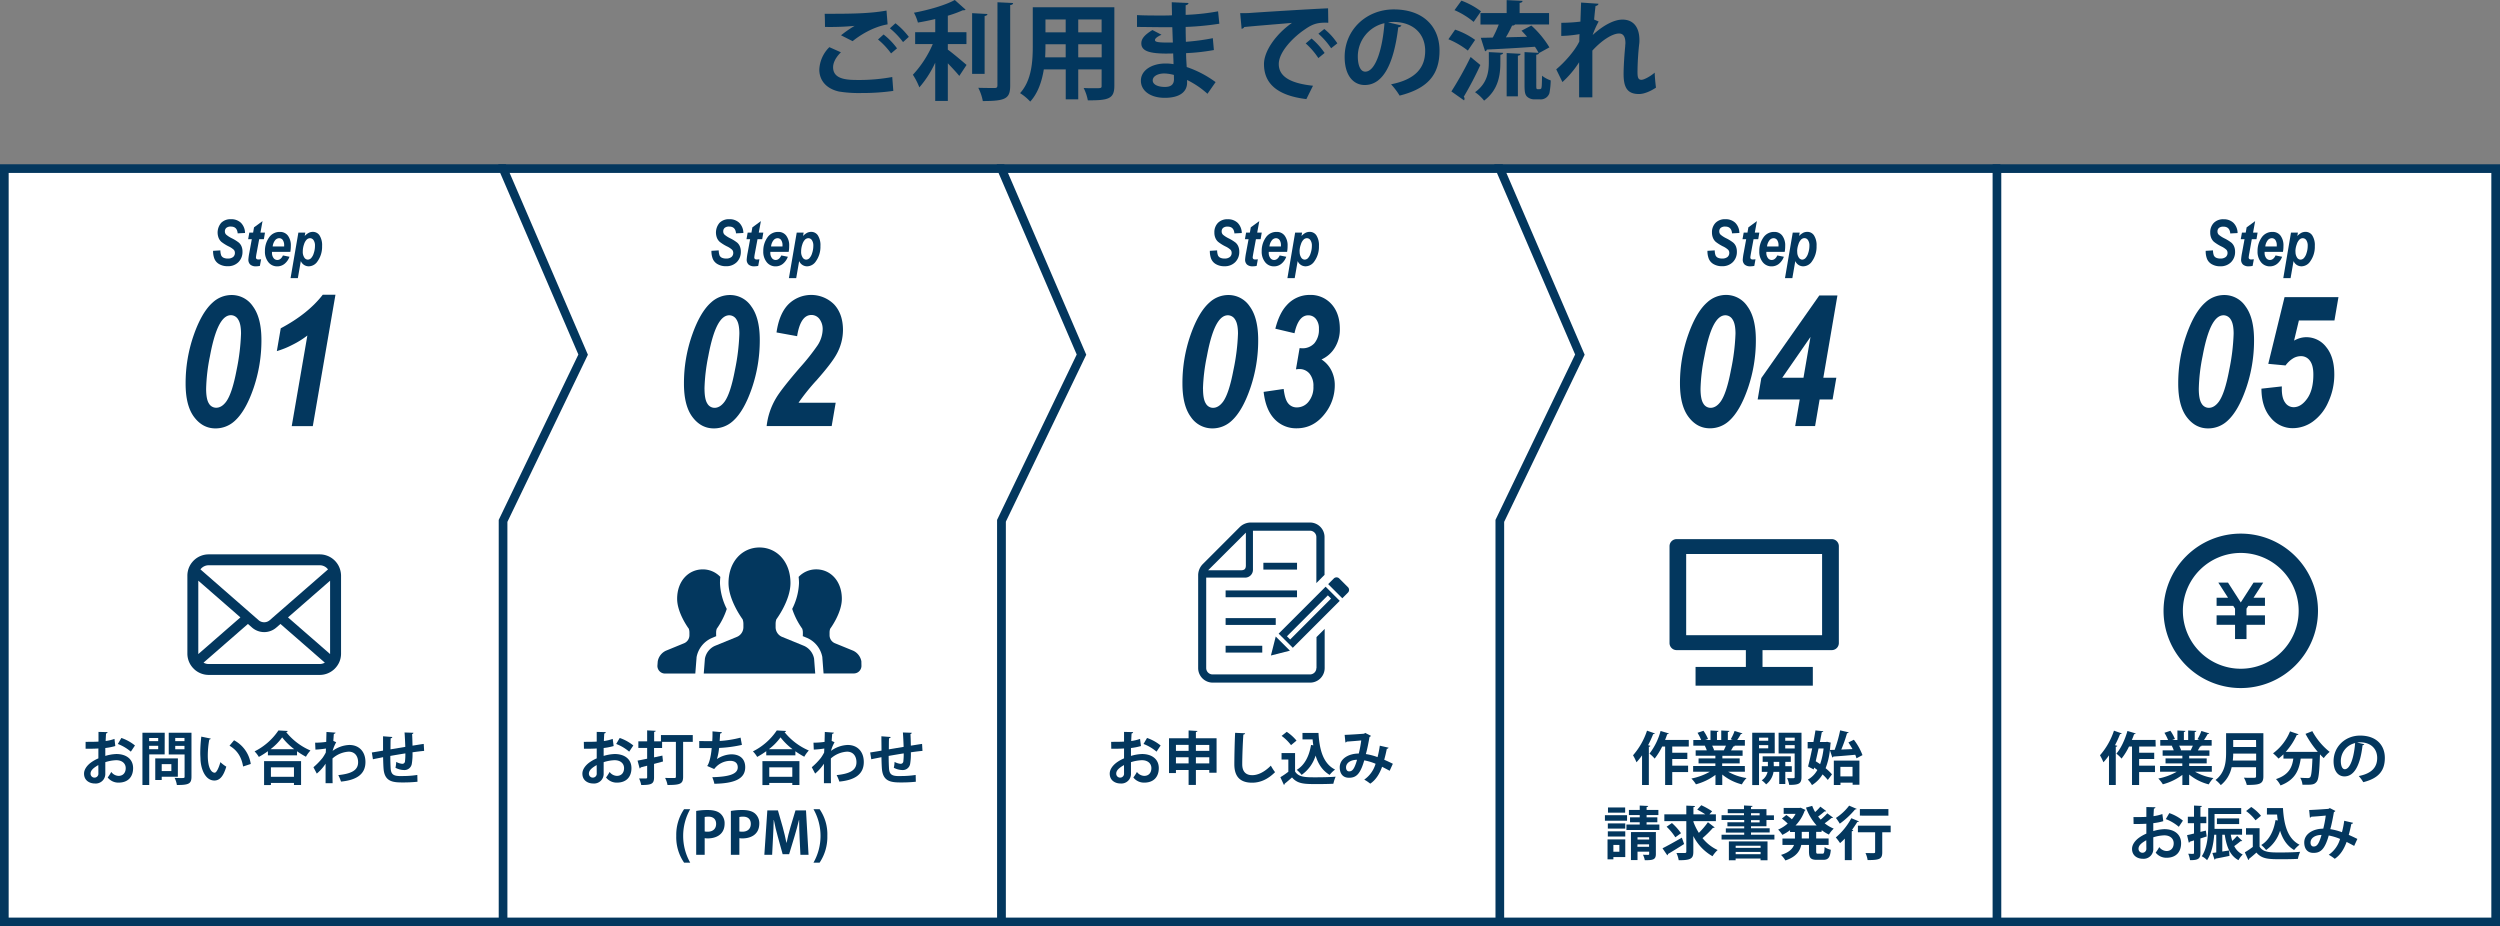 <svg xmlns="http://www.w3.org/2000/svg" viewBox="0 0 1103.65 408.92"><rect x="0" y="0" width="1103.65" height="408.92" fill="#808080" stroke="none"/><defs><style>.cls-1{fill:#fff;stroke:#03375e;stroke-miterlimit:10;stroke-width:3.83px;}.cls-2{fill:#03375e;}</style></defs><g id="レイヤー_2" data-name="レイヤー 2"><g id="レイヤー_1-2" data-name="レイヤー 1"><polygon class="cls-1" points="917.13 156.55 881.78 74.44 661.61 74.44 661.61 407 881.78 407 881.78 229.95 917.13 156.55"/><path class="cls-2" d="M730.53,323.76c-.08.23-.3.34-.71.31a51.62,51.62,0,0,1-2.25,4.9l1,.28c-.05.23-.26.38-.67.43v16.87h-3V333.46a31.24,31.24,0,0,1-2.45,3.06,25.33,25.33,0,0,0-1.53-3.09,31.45,31.45,0,0,0,6.17-10.87Zm15,5.82h-7.3v2.71h6.66v2.78h-6.66V338h7v2.84h-7v5.71h-3.14V329.58h-1.32a29.08,29.08,0,0,1-3.3,5.31,16.51,16.51,0,0,0-2.29-2.2,28.24,28.24,0,0,0,4.9-10l3.65,1.09a.65.65,0,0,1-.72.31c-.28.84-.59,1.71-.94,2.55h10.46Z"/><path class="cls-2" d="M770.31,340.68h-7.42a23.38,23.38,0,0,0,8.13,2.8,13.07,13.07,0,0,0-2.06,2.79,22.07,22.07,0,0,1-8.65-4.34v4.62h-3v-4.47a25.19,25.19,0,0,1-8.62,4.16,14.54,14.54,0,0,0-2-2.55,26.75,26.75,0,0,0,8.13-3h-7.37v-2.53h9.82V337h-7.42v-2.21h7.42v-1.15h-8.7v-2.4h4.9a10.9,10.9,0,0,0-.87-2l.31-.05v0l-5.38,0v-2.5H751a20.76,20.76,0,0,0-1.61-3.19l2.63-.89a18.42,18.42,0,0,1,2,3.62l-1.25.46h2.34v-4.21l3.52.18c0,.26-.23.43-.66.49v3.54h1.89v-4.21l3.6.18c0,.28-.26.43-.69.51v3.52h2.17l-.9-.33a20.65,20.65,0,0,0,1.71-3.67l3.45,1.07c-.08.2-.31.3-.67.28a29.3,29.3,0,0,1-1.63,2.65h3.39v2.5h-4.67l.23.08a.62.62,0,0,1-.66.25,18.16,18.16,0,0,1-1,1.74h5.1v2.4h-8.93v1.15H768V337h-7.73v1.15h10ZM761,331.24c.28-.59.64-1.35.94-2.07h-6.1a14.4,14.4,0,0,1,.87,2l-.43.08v0Z"/><path class="cls-2" d="M783.48,332.57h-6.94v14h-3V323.46h9.93Zm-2.88-6.92h-4.06V327h4.06Zm-4.06,4.72h4.06v-1.43h-4.06ZM791,340.75h-2.86v5.34h-2.68v-5.34h-2.52a8.66,8.66,0,0,1-3.27,5.52,10.71,10.71,0,0,0-1.94-1.79,6,6,0,0,0,2.58-3.73h-2.55v-2.5h2.7v-1.93h-2.32v-2.43h12.43v2.43h-2.43v1.93H791Zm-7.94-2.5h2.4v-1.93H783Zm12.23-14.79V343c0,2.94-1.1,3.5-5.44,3.5a10.86,10.86,0,0,0-.92-3c.67,0,1.38.05,1.94.05,1.28,0,1.4,0,1.4-.53V332.62h-7.09v-9.16Zm-3,2.19h-4.18V327h4.18Zm-4.18,4.77h4.18v-1.48h-4.18Z"/><path class="cls-2" d="M818.41,326.57a26.16,26.16,0,0,1,3.8,6.79l-2.65,1.4a14.66,14.66,0,0,0-.54-1.56c-3.62.34-7.22.62-9.67.79a.49.49,0,0,1-.46.39l-1.07-3.24a30.29,30.29,0,0,1-1.89,8,19.4,19.4,0,0,1,2.81,2.71l-1.84,2.47a20.25,20.25,0,0,0-2.32-2.45,14,14,0,0,1-4.67,4.72,10.42,10.42,0,0,0-1.83-2.42,10.84,10.84,0,0,0,4.2-4.24c-.45-.38-.94-.71-1.4-1.07l-.2.82-2.5-1.3c.58-2.12,1.22-5,1.83-8h-2v-2.83h2.55c.33-1.79.64-3.52.89-5.1l3.47.35c0,.23-.23.39-.66.41-.26,1.33-.54,2.81-.84,4.34h2.68l.51-.08,1.63.39-.15.51c-.06.94-.16,1.83-.26,2.7l2.09-.05a58.11,58.11,0,0,0,2.43-8.6l3.77.87c-.07.23-.35.38-.74.41a61.16,61.16,0,0,1-2.52,7.19c1.58-.05,3.26-.13,4.95-.2-.56-1-1.2-2-1.81-2.94Zm-15.59,3.85c-.41,1.92-.84,3.85-1.25,5.64.61.38,1.28.82,1.94,1.28a31.4,31.4,0,0,0,1.53-6.92Zm6.74,16.13V335.78h11.3v10.66h-3v-.91h-5.36v1Zm8.26-8h-5.36v4.19h5.36Z"/><path class="cls-2" d="M718.28,359.89v2.43h-9.77v-2.43Zm-.79,10.67v7.81h-5.25v1h-2.58v-8.8Zm0-7.07v2.32h-7.7v-2.32Zm-7.7,5.82V367h7.7v2.3Zm7.65-12.86v2.32h-7.58v-2.32ZM714.89,373h-2.65v3h2.65Zm12-9h5.66v2.42H718V364h5.87v-1h-4.28v-2.19h4.28v-1H719.1v-2.27h4.77v-1.92l3.73.18c0,.26-.21.41-.69.51v1.23h5.2v2.27h-5.2v1h4.74V363h-4.74Zm4.11,3.31V377c0,2.55-1.33,2.75-4.88,2.75a10.13,10.13,0,0,0-.81-2.42c.91.05,2,.05,2.29.05s.44-.1.44-.41v-1H722.9v3.72H720V367.34Zm-3,2.3H722.9v1h5.16Zm-5.16,4.21h5.16v-1.07H722.9Z"/><path class="cls-2" d="M733.93,374.49c2.14-1.07,5.46-2.91,8.54-4.7l1,2.81c-2.52,1.63-5.28,3.32-7.14,4.41a.73.73,0,0,1-.28.59Zm13.65-11.66a25.15,25.15,0,0,0,2.4,4.85,35.43,35.43,0,0,0,4-4.7l3,2.3a.83.83,0,0,1-.54.18.69.69,0,0,1-.25,0,42.13,42.13,0,0,1-4.6,4.54,18.66,18.66,0,0,0,6.69,5.26,12.31,12.31,0,0,0-2.27,2.73,21.17,21.17,0,0,1-8.47-8.91v6.89c0,2.94-.9,3.83-6.46,3.78a12.64,12.64,0,0,0-1-3.19c.79,0,1.58,0,2.24,0h1.45c.49,0,.67-.15.67-.63V362.5h-9.7v-3h9.7v-3.85l3.83.17c0,.26-.18.44-.69.51v3.17h5.25a35.41,35.41,0,0,0-3.57-2.09l1.79-1.94a34.08,34.08,0,0,1,4.79,2.68l-1.2,1.35h2.86v3h-9.92Zm-9.49.51a24.61,24.61,0,0,1,4,4.49l-2.5,1.81a24.19,24.19,0,0,0-3.85-4.67Z"/><path class="cls-2" d="M773,368.49h10.33v2.12H760v-2.12h10v-.94h-8.11v-1.86h8.11v-.9h-7.42V363h7.42v-1H760v-2.12h9.9V359h-7.17v-1.79h7.17v-1.63l3.78.2c0,.28-.21.41-.69.49v.94h6.83v2.73h3.3V362h-3.3v2.75H773v.9h8.24v1.86H773Zm-9.77,11.3v-8.36h17.06v8.34h-3.08V379h-11v.76Zm14-6.42h-11v.94h11Zm-11,3.72h11v-1h-11ZM773,359v.94h3.8V359Zm0,3.06v1h3.8v-1Z"/><path class="cls-2" d="M804.12,367.24h-2.35v2.91h5.49V373h-5.49v2.78c0,.94.11,1.09.82,1.09h2c.66,0,.79-.5.89-2.93a8.22,8.22,0,0,0,2.76,1.2c-.31,3.39-1.1,4.44-3.37,4.44h-2.81c-2.78,0-3.47-.92-3.47-3.78V373h-3.41c-.57,2.73-2.27,5.28-7,6.86a11.76,11.76,0,0,0-1.93-2.45c3.57-1.1,5.1-2.7,5.74-4.41h-5.11v-2.81h5.51v-2.91h-2.16v-.79a19.32,19.32,0,0,1-3.4,2.07,11.56,11.56,0,0,0-1.86-2.32,16.21,16.21,0,0,0,4.23-2.68,28.27,28.27,0,0,0-2.55-2.2l1.94-1.58a27.58,27.58,0,0,1,2.45,1.89,13.49,13.49,0,0,0,1.63-2.37h-5.25v-2.63h7l.49-.1,2.14,1a1.15,1.15,0,0,1-.38.38,17.89,17.89,0,0,1-4,6.45h9.29a24,24,0,0,1-4.69-7.88l2.75-.76a18.34,18.34,0,0,0,1.28,2.73,23.21,23.21,0,0,0,2.32-2.38l2.58,1.94a.8.8,0,0,1-.74.15,33.48,33.48,0,0,1-2.84,2.28c.36.45.74.91,1.15,1.35a28,28,0,0,0,2.91-2.78l2.53,1.88a.56.56,0,0,1-.46.18.86.86,0,0,1-.23,0,37.51,37.51,0,0,1-3,2.34,15.58,15.58,0,0,0,4,2.35,11.71,11.71,0,0,0-2.12,2.63,16.14,16.14,0,0,1-3.16-1.94Zm-5.54,2.91v-2.91H795.4v2.91Z"/><path class="cls-2" d="M814.41,370.2c-.69.74-1.41,1.41-2.1,2a22.37,22.37,0,0,0-1.88-2.5,29,29,0,0,0,6.86-8.5l3.37,1.41a.67.67,0,0,1-.72.22c-.69,1.15-1.5,2.35-2.34,3.5l.56.18a.78.78,0,0,1-.69.46v12.73h-3.06Zm5.25-13.11c-.1.15-.3.28-.71.23a36.77,36.77,0,0,1-6.76,6.3,22.45,22.45,0,0,0-1.71-2.53,23,23,0,0,0,5.84-5.43Zm15,7.42v2.91h-3.72v8.8c0,3-1.15,3.47-6.46,3.47a11.58,11.58,0,0,0-.94-3.11c1.07,0,2.29.05,3,.05,1,0,1.25,0,1.25-.48v-8.73h-7.6v-2.91Zm-1-7.34v2.9H821.06v-2.9Z"/><path class="cls-2" d="M753.77,110.73l3.22-.2a6.54,6.54,0,0,0,.37,2.24,2.2,2.2,0,0,0,1,1,4.22,4.22,0,0,0,1.91.36,3.54,3.54,0,0,0,2.35-.68,2.3,2.3,0,0,0,.79-1.8,2,2,0,0,0-.46-1.34,8.57,8.57,0,0,0-2.34-1.55,18.56,18.56,0,0,1-3.19-2A4.84,4.84,0,0,1,756.2,105a6.1,6.1,0,0,1-.43-2.34,5.86,5.86,0,0,1,1.58-4.29,5.74,5.74,0,0,1,4.3-1.6,6.09,6.09,0,0,1,4.41,1.59,6.44,6.44,0,0,1,1.81,4.49l-3.24.17c-.17-2-1.17-3-3-3a3,3,0,0,0-2,.57,2,2,0,0,0-.64,1.56,1.94,1.94,0,0,0,.61,1.47,12,12,0,0,0,2.39,1.54,17.45,17.45,0,0,1,3.15,1.94,4.48,4.48,0,0,1,1.21,1.69,6.09,6.09,0,0,1,.41,2.28,6.29,6.29,0,0,1-1.79,4.65,6.41,6.41,0,0,1-4.74,1.8,7.2,7.2,0,0,1-3.79-.94,4.8,4.8,0,0,1-2.14-2.52A9.21,9.21,0,0,1,753.77,110.73Z"/><path class="cls-2" d="M769.24,105.61l.53-2.92h1.67l.4-2.33,3.76-2.75-.92,5.08h2l-.49,2.92h-2.07L773,111.68c-.19,1.1-.29,1.73-.29,1.91a.92.92,0,0,0,.26.73,1.32,1.32,0,0,0,.9.23q.2,0,1.11-.09l-.53,2.92a7.84,7.84,0,0,1-1.73.19,3.6,3.6,0,0,1-2.52-.77,2.89,2.89,0,0,1-.84-2.25,24.16,24.16,0,0,1,.44-3.09l1.07-5.85Z"/><path class="cls-2" d="M787.87,111.18h-8.1v.37a3.71,3.71,0,0,0,.69,2.35,2,2,0,0,0,1.64.87c1.06,0,1.9-.67,2.51-2l2.89.58a7.16,7.16,0,0,1-2.26,3.18,5.13,5.13,0,0,1-3.17,1.06,4.88,4.88,0,0,1-3.87-1.82,7.34,7.34,0,0,1-1.54-4.92,10.22,10.22,0,0,1,1.75-5.92,5.63,5.63,0,0,1,4.91-2.55,4.23,4.23,0,0,1,3.45,1.61,7.16,7.16,0,0,1,1.32,4.65A13.13,13.13,0,0,1,787.87,111.18Zm-2.73-2.39,0-.39a4.07,4.07,0,0,0-.61-2.45,1.93,1.93,0,0,0-1.59-.8,2.35,2.35,0,0,0-1.78.92,5.22,5.22,0,0,0-1.08,2.72Z"/><path class="cls-2" d="M791.42,102.69h3.07l-.27,1.49a7.37,7.37,0,0,1,1.84-1.43,4.1,4.1,0,0,1,1.75-.39,3.47,3.47,0,0,1,3,1.56,8,8,0,0,1,1.13,4.7,11,11,0,0,1-2,6.72,4.72,4.72,0,0,1-3.87,2.23,3.8,3.8,0,0,1-3.52-2.32l-1.3,7.54H788Zm2,8.35a4.47,4.47,0,0,0,.67,2.65,1.89,1.89,0,0,0,1.54.93A2.15,2.15,0,0,0,797,114a5.32,5.32,0,0,0,1.23-2.21,10,10,0,0,0,.55-3.3,4.19,4.19,0,0,0-.63-2.5,1.87,1.87,0,0,0-1.57-.87,2.16,2.16,0,0,0-1.41.59,5,5,0,0,0-1.23,2.13A9.51,9.51,0,0,0,793.37,111Z"/><path class="cls-2" d="M741.64,169.34A64.3,64.3,0,0,1,745.2,148q3.56-10.2,8.43-14.49A12.28,12.28,0,0,1,762,130.2a11.27,11.27,0,0,1,9.42,5.06q3.72,5.06,3.72,14.81a64.82,64.82,0,0,1-3.52,21.35q-3.52,10.19-8.4,14.48a12.41,12.41,0,0,1-8.38,3.18q-5.62,0-9.4-5T741.64,169.34Zm9.08,2.28c0,3.09.42,5.27,1.24,6.53a3.68,3.68,0,0,0,3.17,1.89c1.62,0,3.11-.91,4.44-2.72q2.64-3.66,4.58-14a92.51,92.51,0,0,0,2-16q0-4.32-1.26-6.23a3.72,3.72,0,0,0-3.18-1.91q-2.32,0-4.21,2.67-3,4.22-5.07,15.46A80.29,80.29,0,0,0,750.72,171.62Z"/><path class="cls-2" d="M794.52,176.34H775.94l1.61-9.44,25.6-36.46h8l-6.22,36.3h5.74l-1.65,9.6h-5.73l-2,11.76H792.5Zm1.65-9.6,3.09-18-12.46,18Z"/><polygon class="cls-1" points="697.46 156.55 662.11 74.44 441.95 74.44 441.95 407 662.11 407 662.11 229.95 697.46 156.55"/><path class="cls-2" d="M503.69,329.35a27.31,27.31,0,0,1-4.41.87c0,1.2,0,2.42,0,3.49a18.85,18.85,0,0,1,4.88-.84c4.18,0,7.4,2.12,7.4,6.23,0,3.7-2.1,6.4-6.46,6.4a6,6,0,0,1-4.77-2.27,17.42,17.42,0,0,0,1.58-2.45,4.18,4.18,0,0,0,3.22,1.74c2.06,0,3.16-1.46,3.16-3.42s-1.48-3.5-4.21-3.5a17.58,17.58,0,0,0-4.8.87v5a4.24,4.24,0,0,1-4.64,4.41c-2.22,0-4.74-1.25-4.74-4.36,0-1.73,1.17-3.52,3.08-4.92a16.65,16.65,0,0,1,3.24-1.81v-4.37c-1.68.11-3.57.13-5.64.13l-.05-3.06c2.12,0,4,0,5.69-.1V323.1l4,.1c0,.31-.25.54-.66.59-.08,1-.13,2.17-.18,3.34a18.67,18.67,0,0,0,3.91-.94Zm-7.5,8.39c-1.48.9-3.42,2.05-3.42,3.76a1.73,1.73,0,1,0,3.45-.11C496.22,340.75,496.22,339.25,496.19,337.74Zm14.37-5.91a19.69,19.69,0,0,0-5.74-3.4l1.55-2.65a19.43,19.43,0,0,1,6,3.32Z"/><path class="cls-2" d="M527.94,325.91h9.13v15.23h-3.22v-1.23h-5.91v6.61h-3.22v-6.61h-5.59v1.38h-3.06V325.91h8.65v-3.45l3.9.23c0,.26-.23.41-.68.49Zm-3.22,2.93h-5.59v2.63h5.59ZM519.13,337h5.59v-2.71h-5.59Zm14.72-8.14h-5.91v2.63h5.91ZM527.94,337h5.91v-2.71h-5.91Z"/><path class="cls-2" d="M549.65,323.71c0,.31-.28.51-.76.59-.23,3.39-.49,9.36-.49,13.11,0,3.27,1.66,4.8,4.39,4.8,2.52,0,5.33-1.3,8.24-4.21a21.59,21.59,0,0,0,1.86,2.88c-3.19,3.17-6.55,4.65-10.13,4.65-5.66,0-7.85-3.09-7.85-8.12,0-3.42.17-10.81.35-13.9Z"/><path class="cls-2" d="M571.72,332.46v8.12c1.59,2.57,4.67,2.57,9.14,2.57,2.93,0,6.4-.07,8.77-.28a17,17,0,0,0-1,3.12c-1.88.1-4.54.15-7,.15-5.71,0-8.77,0-11.25-2.94-1.12,1-2.27,2-3.24,2.76a.46.46,0,0,1-.36.51l-1.55-3.37a33.36,33.36,0,0,0,3.52-2.4v-5.41h-3v-2.83Zm-3.67-9.39a19.86,19.86,0,0,1,4.31,3.88l-2.42,2a20,20,0,0,0-4.16-4.08Zm6.94.49h7.07c.4,7.3,2,13.5,7.32,16.17a13.34,13.34,0,0,0-2.4,2.35c-3.19-1.89-5.08-4.87-6.2-8.52a16.13,16.13,0,0,1-6.17,8.52,13.6,13.6,0,0,0-2.15-2.22c3.45-2.06,5.49-6,6.31-11l1,.18c-.13-.84-.23-1.74-.31-2.63H575Z"/><path class="cls-2" d="M613,330.07a.74.74,0,0,1-.77.48c-.28,1.4-.71,3.29-1.15,4.85,1.18.51,2.56,1.14,3.81,1.78l-1.41,3.09c-1.17-.64-2.27-1.22-3.34-1.76-1.17,3.27-2.83,5.84-5.23,7.45a18.62,18.62,0,0,0-2.65-1.79,12.82,12.82,0,0,0,5-7,24.28,24.28,0,0,0-5-1.5c-1.76,6.17-3.65,7.68-6.71,7.68-3.39,0-4.11-2.71-4.11-4.6,0-4,4.26-6.12,8.4-6.09a46.85,46.85,0,0,0,1.09-5.79c-1.22.12-4.41.4-6.35.51a1,1,0,0,1-.64.4l-.33-3.36c2.78-.1,7.22-.41,8.42-.51a1.41,1.41,0,0,0,.66-.36l2.55,1.3a1.53,1.53,0,0,1-.66.51c-.38,2.25-1,5.46-1.61,7.53a25.34,25.34,0,0,1,5.16,1.35,42.27,42.27,0,0,0,1-5.05Zm-13.93,5.35c-2.78,0-4.85,1.36-4.85,3.37,0,1,.48,1.74,1.33,1.74C596.81,340.53,597.8,339.94,599.08,335.42Z"/><path class="cls-2" d="M534.1,110.73l3.22-.2a6.54,6.54,0,0,0,.37,2.24,2.22,2.22,0,0,0,1,1,4.17,4.17,0,0,0,1.9.36,3.52,3.52,0,0,0,2.35-.68,2.27,2.27,0,0,0,.79-1.8,2.07,2.07,0,0,0-.45-1.34,8.68,8.68,0,0,0-2.35-1.55,18,18,0,0,1-3.18-2,4.61,4.61,0,0,1-1.22-1.74,5.92,5.92,0,0,1-.43-2.34,5.86,5.86,0,0,1,1.57-4.29,5.76,5.76,0,0,1,4.3-1.6,6.09,6.09,0,0,1,4.41,1.59,6.49,6.49,0,0,1,1.82,4.49l-3.25.17c-.17-2-1.16-3-3-3a3,3,0,0,0-2,.57,2,2,0,0,0-.63,1.56,1.94,1.94,0,0,0,.6,1.47,12.33,12.33,0,0,0,2.39,1.54,18,18,0,0,1,3.16,1.94,4.57,4.57,0,0,1,1.2,1.69,5.9,5.9,0,0,1,.42,2.28,6.29,6.29,0,0,1-1.8,4.65,6.41,6.41,0,0,1-4.74,1.8,7.22,7.22,0,0,1-3.79-.94,4.8,4.8,0,0,1-2.14-2.52A9.42,9.42,0,0,1,534.1,110.73Z"/><path class="cls-2" d="M549.58,105.61l.52-2.92h1.67l.4-2.33,3.76-2.75-.92,5.08h2l-.5,2.92h-2.07l-1.13,6.07c-.19,1.1-.29,1.73-.29,1.91a1,1,0,0,0,.26.73,1.33,1.33,0,0,0,.9.23c.13,0,.51,0,1.11-.09l-.53,2.92a7.77,7.77,0,0,1-1.73.19,3.64,3.64,0,0,1-2.52-.77,2.89,2.89,0,0,1-.84-2.25,24.16,24.16,0,0,1,.44-3.09l1.08-5.85Z"/><path class="cls-2" d="M568.2,111.18h-8.1v.37a3.71,3.71,0,0,0,.69,2.35,2,2,0,0,0,1.64.87c1.06,0,1.9-.67,2.51-2l2.89.58a7.08,7.08,0,0,1-2.26,3.18,5.12,5.12,0,0,1-3.16,1.06,4.88,4.88,0,0,1-3.88-1.82,7.39,7.39,0,0,1-1.54-4.92,10.23,10.23,0,0,1,1.76-5.92,5.61,5.61,0,0,1,4.9-2.55A4.23,4.23,0,0,1,567.1,104a7.16,7.16,0,0,1,1.32,4.65A13.13,13.13,0,0,1,568.2,111.18Zm-2.72-2.39v-.39a4,4,0,0,0-.61-2.45,1.92,1.92,0,0,0-1.58-.8,2.35,2.35,0,0,0-1.79.92,5.22,5.22,0,0,0-1.08,2.72Z"/><path class="cls-2" d="M571.75,102.69h3.07l-.26,1.49a7,7,0,0,1,1.84-1.43,4,4,0,0,1,1.74-.39,3.5,3.5,0,0,1,3,1.56,8,8,0,0,1,1.12,4.7,11,11,0,0,1-2,6.72,4.75,4.75,0,0,1-3.87,2.23,3.79,3.79,0,0,1-3.52-2.32l-1.31,7.54h-3.22Zm2,8.35a4.55,4.55,0,0,0,.67,2.65,1.89,1.89,0,0,0,1.54.93,2.11,2.11,0,0,0,1.39-.59,5.32,5.32,0,0,0,1.23-2.21,10,10,0,0,0,.56-3.3,4.19,4.19,0,0,0-.64-2.5,1.87,1.87,0,0,0-1.56-.87,2.18,2.18,0,0,0-1.42.59,5,5,0,0,0-1.23,2.13A9.51,9.51,0,0,0,573.7,111Z"/><path class="cls-2" d="M522,169.34A64.55,64.55,0,0,1,525.53,148q3.56-10.2,8.44-14.49a12.24,12.24,0,0,1,8.34-3.27,11.27,11.27,0,0,1,9.42,5.06q3.71,5.06,3.71,14.81a64.82,64.82,0,0,1-3.52,21.35q-3.52,10.19-8.4,14.48a12.38,12.38,0,0,1-8.37,3.18,11.37,11.37,0,0,1-9.4-5Q522,179.09,522,169.34Zm9.09,2.28q0,4.63,1.24,6.53a3.67,3.67,0,0,0,3.16,1.89q2.44,0,4.45-2.72,2.63-3.66,4.58-14a92.51,92.51,0,0,0,2-16q0-4.32-1.26-6.23a3.73,3.73,0,0,0-3.19-1.91q-2.32,0-4.21,2.67-3,4.22-5.07,15.46A81.07,81.07,0,0,0,531.06,171.62Z"/><path class="cls-2" d="M557.84,173l8.85-1.29c.37,3.06,1,5.19,2,6.37a4.73,4.73,0,0,0,3.85,1.77,6.49,6.49,0,0,0,5.15-2.54,10,10,0,0,0,2.13-6.67,8.43,8.43,0,0,0-1.74-5.72,5.72,5.72,0,0,0-4.51-2,7.87,7.87,0,0,0-1.46.15l1.61-9.4.94.08a7.07,7.07,0,0,0,5.59-2.22,9.23,9.23,0,0,0,2-6.31,6.68,6.68,0,0,0-1.34-4.45,4.22,4.22,0,0,0-3.37-1.57q-4.35,0-6.07,7.91l-8.46-2q1.74-6.84,5-10.34a13.45,13.45,0,0,1,10.22-4.57,12.31,12.31,0,0,1,9.58,4.07q3.68,4.08,3.68,11a15.29,15.29,0,0,1-2.22,8.22,13.14,13.14,0,0,1-5.88,5.19,12.36,12.36,0,0,1,4.32,4.78,14.21,14.21,0,0,1,1.54,6.66A20.13,20.13,0,0,1,585,182.47q-5,6.61-12.59,6.61a13,13,0,0,1-9.75-4.07Q558.75,180.95,557.84,173Z"/><polygon class="cls-1" points="477.43 156.55 442.08 74.44 221.91 74.44 221.91 407 442.08 407 442.08 229.95 477.43 156.55"/><path class="cls-2" d="M270.9,329.35a27.31,27.31,0,0,1-4.41.87c0,1.2,0,2.42,0,3.49a18.85,18.85,0,0,1,4.88-.84c4.18,0,7.39,2.12,7.39,6.23,0,3.7-2.09,6.4-6.45,6.4a6,6,0,0,1-4.77-2.27,18.36,18.36,0,0,0,1.58-2.45,4.16,4.16,0,0,0,3.21,1.74c2.07,0,3.17-1.46,3.17-3.42s-1.48-3.5-4.21-3.5a17.58,17.58,0,0,0-4.8.87v5a4.24,4.24,0,0,1-4.64,4.41c-2.22,0-4.75-1.25-4.75-4.36,0-1.73,1.18-3.52,3.09-4.92a16.65,16.65,0,0,1,3.24-1.81v-4.37c-1.68.11-3.57.13-5.64.13l-.05-3.06c2.12,0,4,0,5.69-.1V323.1l4,.1c0,.31-.25.54-.66.59-.08,1-.13,2.17-.18,3.34a18.42,18.42,0,0,0,3.9-.94Zm-7.5,8.39c-1.48.9-3.42,2.05-3.42,3.76a1.73,1.73,0,1,0,3.45-.11C263.43,340.75,263.43,339.25,263.4,337.74Zm14.36-5.91a19.56,19.56,0,0,0-5.74-3.4l1.56-2.65a19.43,19.43,0,0,1,6,3.32Z"/><path class="cls-2" d="M305.83,324.5v3h-4.26v15.36c0,3.17-1.2,3.68-6.89,3.68a11,11,0,0,0-1.07-3.12c1.69.05,3.52.05,4.06.05s.71-.15.71-.63V327.51h-6.09v2.71h-3.55v4.13l3.67-.79.28,2.6-3.95,1.07v5.92c0,2.89-1.07,3.4-5.66,3.4a13,13,0,0,0-.95-2.89c1.23,0,2.55,0,3,0s.56-.15.56-.58v-5.05l-2.86.74a.54.54,0,0,1-.45.46l-.92-3.45c1.15-.2,2.62-.51,4.23-.84v-4.77h-3.88v-2.89h3.88v-4.84l3.78.18c0,.25-.18.4-.69.48v4.18h3V324.5Z"/><path class="cls-2" d="M327.52,328.84a57.46,57.46,0,0,1-10.07,1.35,24.88,24.88,0,0,1-.95,4.9,12.25,12.25,0,0,1,6.35-2.09c3.53,0,6.13,1.79,6.13,5.69,0,5.25-4.88,7.14-13.6,7.32a17.41,17.41,0,0,0-.94-2.91c7.22-.18,11.25-1.32,11.25-4.34,0-1.83-1.13-2.88-3.4-2.88a9,9,0,0,0-7,3.62l-3.11-1.35c.76-.84,1.7-4,2-7.91h-5.49v-3.11c1.17.05,3.9.05,5.74.05.1-1.32.13-2.88.1-4.31l4.14.36c-.08.43-.39.56-.77.61-.05,1.1-.13,2.27-.2,3.27a48.27,48.27,0,0,0,9.23-1.48Z"/><path class="cls-2" d="M338.27,331.62a36.49,36.49,0,0,1-4,2.53,13.21,13.21,0,0,0-1.88-2.45,27.44,27.44,0,0,0,10.53-9.24l4.11.23a.74.74,0,0,1-.69.51,27.66,27.66,0,0,0,10.72,8.12,14,14,0,0,0-2,2.75,35.34,35.34,0,0,1-3.93-2.42v1.81H338.27Zm-1.69,14.95V336h16.33v10.56h-3.14v-.94H339.6v.94Zm13.32-15.82a27.93,27.93,0,0,1-5.33-5.23,25.24,25.24,0,0,1-5.15,5.23Zm-.13,8H339.6v4.18h10.17Z"/><path class="cls-2" d="M359.12,327.87a34,34,0,0,0,4.9-.36c0-.53.1-3.9.1-4.38l4,.3c-.08.28-.26.49-.74.54-.1,1.2-.15,2.06-.23,3.11l1.27.59a17.06,17.06,0,0,0-1.58,3.82,13.32,13.32,0,0,1,7.38-2.62c4.26,0,7.11,2.88,7.11,7.55,0,5.58-4.26,8-10.79,8.62a17.34,17.34,0,0,0-1.2-2.86c5.72-.61,8.75-2.06,8.75-5.69,0-2.52-1.32-4.66-4.16-4.66a11.72,11.72,0,0,0-7.14,3v4.51c0,2.43,0,4.85.05,6.41h-3.11v-8.6a19.73,19.73,0,0,1-3.88,4.36l-1.48-2.81a29.4,29.4,0,0,0,4-4.1,18.92,18.92,0,0,0,1.45-2.38l.08-1.78a39.49,39.49,0,0,1-4.65.48Z"/><path class="cls-2" d="M407.24,331.49c-1.33.11-3.19.34-5.13.62a26.85,26.85,0,0,1-.33,5.18,3.29,3.29,0,0,1-3.47,2.65,8.38,8.38,0,0,1-3.73-1,15.37,15.37,0,0,0,.34-2.6,6.52,6.52,0,0,0,2.7.86,1.17,1.17,0,0,0,1.15-.94,27.1,27.1,0,0,0,.18-3.67c-2.4.38-4.77.79-6.64,1.12,0,2.29.08,4.54.16,5.66.2,2.35,1.17,3.11,3.67,3.22.38,0,.87,0,1.4,0a42.58,42.58,0,0,0,6.69-.48l.07,3a60.42,60.42,0,0,1-6.43.31c-4.23,0-8-.23-8.52-5.84-.12-1.18-.18-3.19-.23-5.31-1.48.31-3.52.69-4.49.92l-.48-3c1.17-.18,3.19-.51,5-.82,0-2.19-.05-4.64-.05-6.33l4.08.31c0,.31-.23.48-.71.59-.08,1.25-.06,3.16-.08,4.87l6.53-1.1c-.08-2.09-.18-4.56-.33-6.35l3.9.13c0,.25-.15.43-.56.58.1,1.48.13,3.42.18,5.11,1.78-.28,3.62-.59,4.95-.77Z"/><path class="cls-2" d="M302,380.82A19.74,19.74,0,0,1,298.54,369,20.12,20.12,0,0,1,302,357.22h2.7a23.94,23.94,0,0,0,0,23.6Z"/><path class="cls-2" d="M307.34,358a27.94,27.94,0,0,1,5.08-.41c2.47,0,4.34.48,5.59,1.56a5.67,5.67,0,0,1,1.88,4.38c0,5.39-4.49,6.59-7.42,6.59a6.94,6.94,0,0,1-1.38-.11v7.35h-3.75Zm3.75,9.05a6.12,6.12,0,0,0,1.33.11c2.35,0,3.72-1.33,3.72-3.45s-1.32-3.19-3.41-3.19a7.14,7.14,0,0,0-1.64.16Z"/><path class="cls-2" d="M322.65,358a27.94,27.94,0,0,1,5.08-.41c2.47,0,4.34.48,5.59,1.56a5.67,5.67,0,0,1,1.88,4.38c0,5.39-4.49,6.59-7.42,6.59a6.94,6.94,0,0,1-1.38-.11v7.35h-3.75Zm3.75,9.05a6.12,6.12,0,0,0,1.33.11c2.35,0,3.72-1.33,3.72-3.45s-1.32-3.19-3.41-3.19a7.14,7.14,0,0,0-1.64.16Z"/><path class="cls-2" d="M356.94,377.37h-3.59l-.36-7.63c-.1-2.6-.23-5.25-.2-7.73h-.08c-.56,2.35-1.28,4.95-1.94,7.15l-2.4,7.93h-2.86l-2.16-7.81c-.64-2.22-1.25-4.87-1.71-7.27h-.08c-.05,2.48-.18,5.39-.31,7.81l-.38,7.55h-3.44l1.32-19.62h4.67l2.12,7.38c.64,2.37,1.2,4.66,1.63,6.91h.08c.46-2.2,1-4.57,1.71-6.91l2.22-7.38h4.64Z"/><path class="cls-2" d="M361.82,357.22A19.51,19.51,0,0,1,365.24,369a20.33,20.33,0,0,1-3.42,11.82h-2.7a23.94,23.94,0,0,0,0-23.6Z"/><path class="cls-2" d="M314.07,110.73l3.22-.2a6.54,6.54,0,0,0,.37,2.24,2.15,2.15,0,0,0,1,1,4.22,4.22,0,0,0,1.91.36,3.54,3.54,0,0,0,2.35-.68,2.29,2.29,0,0,0,.78-1.8,2.07,2.07,0,0,0-.45-1.34,8.57,8.57,0,0,0-2.34-1.55,18.56,18.56,0,0,1-3.19-2A4.84,4.84,0,0,1,316.5,105a6.6,6.6,0,0,1,1.15-6.63,5.74,5.74,0,0,1,4.3-1.6,6.09,6.09,0,0,1,4.41,1.59,6.49,6.49,0,0,1,1.81,4.49l-3.25.17c-.16-2-1.16-3-3-3a3,3,0,0,0-2,.57,2,2,0,0,0-.64,1.56,1.91,1.91,0,0,0,.61,1.47,12,12,0,0,0,2.39,1.54,17.45,17.45,0,0,1,3.15,1.94,4.57,4.57,0,0,1,1.2,1.69,5.9,5.9,0,0,1,.42,2.28,6.32,6.32,0,0,1-1.79,4.65,6.42,6.42,0,0,1-4.75,1.8,7.16,7.16,0,0,1-3.78-.94,4.8,4.8,0,0,1-2.14-2.52A9.21,9.21,0,0,1,314.07,110.73Z"/><path class="cls-2" d="M329.54,105.61l.53-2.92h1.66l.41-2.33,3.76-2.75-.93,5.08h2l-.49,2.92h-2.07l-1.13,6.07a18.1,18.1,0,0,0-.29,1.91.92.92,0,0,0,.26.73,1.3,1.3,0,0,0,.89.23c.14,0,.51,0,1.12-.09l-.54,2.92a7.68,7.68,0,0,1-1.72.19,3.6,3.6,0,0,1-2.52-.77,2.89,2.89,0,0,1-.84-2.25,24.16,24.16,0,0,1,.44-3.09l1.07-5.85Z"/><path class="cls-2" d="M348.17,111.18h-8.1v.37a3.77,3.77,0,0,0,.68,2.35,2.05,2.05,0,0,0,1.65.87c1.06,0,1.89-.67,2.51-2l2.89.58a7.16,7.16,0,0,1-2.26,3.18,5.13,5.13,0,0,1-3.17,1.06,4.88,4.88,0,0,1-3.87-1.82,7.34,7.34,0,0,1-1.54-4.92,10.22,10.22,0,0,1,1.75-5.92,5.63,5.63,0,0,1,4.91-2.55,4.22,4.22,0,0,1,3.44,1.61,7.1,7.1,0,0,1,1.33,4.65A14,14,0,0,1,348.17,111.18Zm-2.73-2.39v-.39a4,4,0,0,0-.61-2.45,1.89,1.89,0,0,0-1.58-.8,2.36,2.36,0,0,0-1.79.92,5.3,5.3,0,0,0-1.07,2.72Z"/><path class="cls-2" d="M351.72,102.69h3.06l-.26,1.49a7.2,7.2,0,0,1,1.84-1.43,4.1,4.1,0,0,1,1.75-.39,3.48,3.48,0,0,1,2.95,1.56,8,8,0,0,1,1.13,4.7,11,11,0,0,1-2,6.72,4.72,4.72,0,0,1-3.87,2.23,3.79,3.79,0,0,1-3.52-2.32l-1.31,7.54h-3.22Zm1.95,8.35a4.47,4.47,0,0,0,.67,2.65,1.88,1.88,0,0,0,1.54.93,2.15,2.15,0,0,0,1.39-.59,5.32,5.32,0,0,0,1.23-2.21,10,10,0,0,0,.55-3.3,4.19,4.19,0,0,0-.63-2.5,1.89,1.89,0,0,0-1.57-.87,2.18,2.18,0,0,0-1.42.59,5.16,5.16,0,0,0-1.22,2.13A9.51,9.51,0,0,0,353.67,111Z"/><path class="cls-2" d="M301.94,169.34A64.3,64.3,0,0,1,305.5,148q3.56-10.2,8.43-14.49a12.28,12.28,0,0,1,8.34-3.27,11.27,11.27,0,0,1,9.42,5.06q3.72,5.06,3.72,14.81a65.08,65.08,0,0,1-3.52,21.35q-3.52,10.19-8.4,14.48a12.41,12.41,0,0,1-8.38,3.18q-5.62,0-9.4-5T301.94,169.34Zm9.08,2.28c0,3.09.42,5.27,1.24,6.53a3.68,3.68,0,0,0,3.17,1.89c1.62,0,3.11-.91,4.44-2.72q2.64-3.66,4.58-14a92.51,92.51,0,0,0,1.95-16q0-4.32-1.26-6.23a3.72,3.72,0,0,0-3.18-1.91q-2.32,0-4.21,2.67-3,4.22-5.08,15.46A81.07,81.07,0,0,0,311,171.62Z"/><path class="cls-2" d="M351.89,148.41l-9.09-1.65q1.18-8.25,5.23-12.41a14.32,14.32,0,0,1,20.22.06q3.88,4.22,3.89,11.29a22.12,22.12,0,0,1-2.87,10.74q-2.11,3.85-8.65,11.28a92.83,92.83,0,0,0-8.1,10.07h16.4l-1.77,10.31H338.44a30.72,30.72,0,0,1,4.09-12.23q2.28-3.94,10.65-13.65a96.92,96.92,0,0,0,7.79-9.83,13.45,13.45,0,0,0,2.2-6.77,7.39,7.39,0,0,0-1.43-4.82,4.42,4.42,0,0,0-3.52-1.75Q353.38,139.05,351.89,148.41Z"/><polygon class="cls-1" points="257.43 156.55 222.08 74.44 1.91 74.44 1.91 407 222.08 407 222.08 229.95 257.43 156.55"/><path class="cls-2" d="M394.36,40.13a98,98,0,0,1-14.16.94,55.13,55.13,0,0,1-9.82-.66c-6.09-1.37-8.69-5.38-8.69-9.68a14.8,14.8,0,0,1,4.44-9.91l5.1,2.27c-2.17,2.12-3.45,4.48-3.45,6.61,0,5.61,6.75,5.61,11.57,5.61A80.93,80.93,0,0,0,393.89,34ZM371.28,15.58a49.57,49.57,0,0,1,6-4.16v0a116.73,116.73,0,0,1-13.08.47c0-1.46-.05-4.48-.14-5.81.9,0,2,0,3.3,0,8.74,0,17.09-.14,24-1.42l.48,6.09c-6.75,1.18-12.61,5.1-15.44,7.42Zm22.09,8a33.21,33.21,0,0,0-5.76-6.14l2.45-2.22A31.09,31.09,0,0,1,396,21.34Zm5.29-5a34.86,34.86,0,0,0-5.81-6.09l2.46-2.22a32.28,32.28,0,0,1,5.9,6Z"/><path class="cls-2" d="M418.43,19.45v2.46c2.36,1.7,7,5.66,8.27,6.75l-3.21,4.86c-1.18-1.46-3.17-3.59-5.06-5.57V44.57h-5.57V27.67a45.4,45.4,0,0,1-7,10.9A29.94,29.94,0,0,0,403,33a46.54,46.54,0,0,0,8.78-13.55H404V14.21h8.87V8.4c-2.55.62-5.14,1.14-7.65,1.56a20.4,20.4,0,0,0-1.74-4.34C410,4.39,417.3,2.31,421.5,0l4.77,4.25c-.23.28-.57.28-1.23.28a52.38,52.38,0,0,1-6.61,2.41v7.27h8.22v5.24ZM435.9,6.18c0,.48-.42.76-1.23.9V32.62h-5.52V5.81ZM440.34,1l6.89.33c0,.47-.33.81-1.27.9V37.67c0,5.81-1.84,6.94-12.09,6.94a21.29,21.29,0,0,0-2-5.85c3.11.09,6.18.09,7.17.09s1.28-.28,1.28-1.18Z"/><path class="cls-2" d="M491.94,3.21V37.86c0,5.62-2.36,6.52-11.71,6.42a20.27,20.27,0,0,0-1.84-5.43c1.6.1,3.4.1,4.77.1,3,0,3.16,0,3.16-1.13V30.64H476V43.86h-5.52V30.64h-9.68c-.85,5.24-2.55,10.43-6,14.21a21.52,21.52,0,0,0-4.48-3.73c5.19-5.71,5.61-14.21,5.61-20.91v-17ZM461.53,19.54c0,1.52,0,3.07-.14,5.76h9.07V19.54Zm8.93-10.95h-8.93v5.67h8.93Zm15.86,5.67V8.59H476v5.67ZM476,25.3h10.34V19.54H476Z"/><path class="cls-2" d="M501.94,6.66c2.88.19,7.41.19,10.95.19,1.51,0,3.07,0,4.49-.1,0-2-.1-4.34-.1-5.76l7.37.33c0,.52-.47.85-1.23,1V6.56A100.06,100.06,0,0,0,537.73,5l.56,5.47a123.71,123.71,0,0,1-14.87,1.42c0,2.22.05,4.39.1,6.56a96.18,96.18,0,0,0,11.89-1.6l.47,5.24a89.5,89.5,0,0,1-12.27,1.37c0,2.31.19,4.43.28,6.13a46.69,46.69,0,0,1,12.75,6.66l-3.59,5.15a38.6,38.6,0,0,0-9-6.09v1.37c-.09,3.87-3.26,6.51-9.86,6.51-6.28,0-10.53-3.07-10.53-7.55,0-4.77,5.05-7.6,10.76-7.6a18.91,18.91,0,0,1,3.64.28c0-1.42-.1-3-.15-4.72-1.27.05-2.59.05-3.68.05-6.42-.1-10.43-1-10.38-4.54,0-2,1.46-3.77,4.91-5.85l4,2.08c-1.7.75-2.88,1.6-2.88,2.31s.61,1.13,5.33,1.13c.81,0,1.66,0,2.55,0L517.52,12c-1.46,0-3.12,0-4.63,0-3.25,0-8-.1-10.95-.1Zm16.29,26.43a17.65,17.65,0,0,0-4.2-.66c-2.93,0-5.15,1.23-5.15,3.07s2.31,2.88,5.38,2.88c2.79,0,4-1.18,4-3.44Z"/><path class="cls-2" d="M547.49,5.81c1.47,0,3.64,0,5-.14,5.43-.38,25.83-1.66,33.8-2l.1,6.37c-4.2-.14-6.52.24-10.25,2.88-5.19,3.44-11.61,10-11.61,15.34s4.77,8.5,15.11,9.59l-2.93,5.9C563.26,42.11,558,36.45,558,28.28c0-5.76,5.28-13.22,12.36-18.18-5.85.52-16.76,1.37-21.1,1.84-.09.38-.71.71-1.13.81ZM579,17a31.49,31.49,0,0,1,5.76,6.38L582,25.64a32.39,32.39,0,0,0-5.58-6.47Zm5.62-4.2a26.86,26.86,0,0,1,5.76,6.33l-2.74,2.17a33.47,33.47,0,0,0-5.62-6.42Z"/><path class="cls-2" d="M618.68,11.24a1.57,1.57,0,0,1-1.41.8c-1.94,16.14-6.66,25.49-14.78,25.49-5.15,0-8.88-4.34-8.88-12.37,0-12.08,9.64-21,21.67-21,13.37,0,20.21,7.93,20.21,18.18,0,11.09-5.71,16.85-17.61,19.87a31.73,31.73,0,0,0-3.78-5c10.77-2.12,15.06-7.27,15.06-14.78s-5.28-12.74-14-12.74a20.84,20.84,0,0,0-2.41.18Zm-7.5-1a15.06,15.06,0,0,0-11.76,14.64c0,4,1.18,6.75,3.26,6.75C607.31,31.68,610.37,21.34,611.18,10.29Z"/><path class="cls-2" d="M642.38,13.08a33.69,33.69,0,0,1,8.83,4.53L648,22.33a36.64,36.64,0,0,0-8.59-5Zm-1.65,27.29a154.14,154.14,0,0,0,8.49-15.21l4.3,3.54a148.34,148.34,0,0,1-7.32,14,1.27,1.27,0,0,1,.33.85,1.41,1.41,0,0,1-.23.75ZM645.16.28A33.88,33.88,0,0,1,653.8,5l-3.25,4.67a34.11,34.11,0,0,0-8.45-5.19Zm17.19,27.34c0,5.33-.8,12-7.18,16.81a17.82,17.82,0,0,0-4-3.73c5.48-3.92,6.09-9.16,6.09-13.27V23l6.28.33c0,.43-.38.71-1.18.85Zm15.86,10.2c0,1.18,0,1.55.66,1.55,1,0,1.18,0,1.37-.19.38-.18.43-1.13.52-5.75a12.89,12.89,0,0,0,3.82,2.07,33.76,33.76,0,0,1-.56,5.57,4,4,0,0,1-4.2,2.79h-2.46a4.67,4.67,0,0,1-3.21-1.18c-.8-.8-1.13-1.8-1.13-5V23l6.18.33a19.86,19.86,0,0,0-1.6-2.69c-7.89.57-15.91,1-21.2,1.23a1,1,0,0,1-.8.75l-1.89-5.94c1.51,0,3.3-.05,5.29-.1a49.11,49.11,0,0,0,2.64-5.76h-8.07V5.76h11.56V.05l7,.33c0,.52-.38.75-1.28.94V5.76h13v5.05h-15a1.56,1.56,0,0,1-1.32.47,56.57,56.57,0,0,1-2.74,5.2c3-.1,6.14-.15,9.35-.24-.8-.94-1.65-1.89-2.46-2.69l4.35-2.27A42.53,42.53,0,0,1,684,20.91l-4.58,2.51c-.1.37-.43.66-1.23.75Zm-13.08,4.72V23.42l6.14.33c0,.47-.38.71-1.18.85V42.54Z"/><path class="cls-2" d="M689.25,10.06a69.13,69.13,0,0,0,8.45-.52c0-.76.29-8.22.29-8.41l7.69.52c-.09.48-.47.85-1.32,1-.23,2-.47,4.25-.61,6l2,.85a35.49,35.49,0,0,0-2.65,5.95c5-4.58,9.73-6.8,13.13-6.8,4.77,0,7.51,3.26,7.51,9.06,0,.57,0,1.14-.1,1.7a122.38,122.38,0,0,0-.75,12.23c0,2.41.23,3.59,1.74,3.59,1.23,0,4.06-1.61,5.86-3.16,0,1.55.37,5.38.56,6.61-2.4,1.6-5.24,2.83-7.5,2.83-5.1,0-6.8-2.83-6.8-8.83,0-.61,0-4.63.71-12.23,0-.52.09-1,.09-1.46,0-2.88-1-4.2-2.79-4.2-2.78,0-7.41,2.74-11.8,7.55,0,9.21,0,18.18,0,20.63h-5.85l0-15.48a42.35,42.35,0,0,1-7.36,8.73l-2.74-5.62c3.3-2.69,8.26-8.12,10.2-12.32,0-1,0-2.08.09-3.21a56.38,56.38,0,0,1-8.07.8Z"/><path class="cls-2" d="M740.16,287h30.57v7.43H748.52v8.27h51.77v-8.27H778.08V287h30.57a3.13,3.13,0,0,0,3.13-3.13V241.13a3.13,3.13,0,0,0-3.13-3.13H740.16a3.13,3.13,0,0,0-3.13,3.13v42.76A3.13,3.13,0,0,0,740.16,287Zm4.22-42.43h60v35.84h-60Z"/><path class="cls-2" d="M50.9,329.35a27.31,27.31,0,0,1-4.41.87c0,1.2,0,2.42,0,3.49a18.85,18.85,0,0,1,4.88-.84c4.18,0,7.39,2.12,7.39,6.23,0,3.7-2.09,6.4-6.45,6.4a6,6,0,0,1-4.77-2.27,18.36,18.36,0,0,0,1.58-2.45,4.16,4.16,0,0,0,3.21,1.74c2.07,0,3.17-1.46,3.17-3.42s-1.48-3.5-4.21-3.5a17.58,17.58,0,0,0-4.8.87v5a4.24,4.24,0,0,1-4.64,4.41c-2.22,0-4.75-1.25-4.75-4.36,0-1.73,1.18-3.52,3.09-4.92a16.65,16.65,0,0,1,3.24-1.81v-4.37c-1.68.11-3.57.13-5.64.13l0-3.06c2.12,0,4,0,5.69-.1V323.1l4,.1c0,.31-.25.54-.66.59-.08,1-.13,2.17-.18,3.34a18.42,18.42,0,0,0,3.9-.94Zm-7.5,8.39c-1.48.9-3.42,2.05-3.42,3.76a1.73,1.73,0,1,0,3.45-.11C43.43,340.75,43.43,339.25,43.4,337.74Zm14.36-5.91a19.56,19.56,0,0,0-5.74-3.4l1.56-2.65a19.43,19.43,0,0,1,6,3.32Z"/><path class="cls-2" d="M72.69,333.05H65.88v13.5h-3V323.46h9.84Zm-2.85-7.25h-4v1.38h4Zm-4,4.93h4v-1.48h-4ZM78.51,342.9H71.39v1.45H68.54v-9.54h10Zm-2.86-5.56H71.39v3.06h4.26Zm8.88-13.88v19.41c0,3.14-1.2,3.68-6.45,3.68a10.2,10.2,0,0,0-1-3.14c.84,0,1.74.07,2.48.07,1.83,0,1.93,0,1.93-.66v-9.74h-7v-9.62Zm-3.09,2.32H77.36v1.4h4.08Zm-4.08,5h4.08v-1.5H77.36Z"/><path class="cls-2" d="M93.06,326.06a.76.76,0,0,1-.67.43,40.25,40.25,0,0,0-.66,7c0,5.61,1.63,7.63,3.06,7.63.87,0,1.94-2.55,2.5-4.67a16.08,16.08,0,0,0,2.61,2c-1.23,4.18-2.89,6.12-5.24,6.12-4,0-5.89-4.92-6.14-9.08,0-.92-.11-1.91-.11-3a61,61,0,0,1,.46-7.3Zm14.26,12.32c-.77-4.59-2.88-7.32-6-9.18l2-2.4a14.18,14.18,0,0,1,7.38,10.46Z"/><path class="cls-2" d="M118.27,331.62a36.49,36.49,0,0,1-4,2.53,13.21,13.21,0,0,0-1.88-2.45,27.44,27.44,0,0,0,10.53-9.24l4.11.23a.74.74,0,0,1-.69.51,27.66,27.66,0,0,0,10.72,8.12,14,14,0,0,0-2,2.75,35.34,35.34,0,0,1-3.93-2.42v1.81H118.27Zm-1.69,14.95V336h16.33v10.56h-3.14v-.94H119.6v.94Zm13.32-15.82a27.93,27.93,0,0,1-5.33-5.23,25.24,25.24,0,0,1-5.15,5.23Zm-.13,8H119.6v4.18h10.17Z"/><path class="cls-2" d="M139.12,327.87a34,34,0,0,0,4.9-.36c0-.53.1-3.9.1-4.38l4,.3c-.08.28-.26.49-.74.54-.1,1.2-.15,2.06-.23,3.11l1.27.59a17.06,17.06,0,0,0-1.58,3.82,13.32,13.32,0,0,1,7.38-2.62c4.26,0,7.11,2.88,7.11,7.55,0,5.58-4.26,8-10.79,8.62a17.34,17.34,0,0,0-1.2-2.86c5.72-.61,8.75-2.06,8.75-5.69,0-2.52-1.32-4.66-4.16-4.66a11.72,11.72,0,0,0-7.14,3v4.51c0,2.43,0,4.85.05,6.41h-3.11v-8.6a19.73,19.73,0,0,1-3.88,4.36l-1.48-2.81a29.4,29.4,0,0,0,4-4.1,18.92,18.92,0,0,0,1.45-2.38l.08-1.78a39.49,39.49,0,0,1-4.65.48Z"/><path class="cls-2" d="M187.24,331.49c-1.33.11-3.19.34-5.13.62a26.85,26.85,0,0,1-.33,5.18,3.29,3.29,0,0,1-3.47,2.65,8.38,8.38,0,0,1-3.73-1,15.37,15.37,0,0,0,.34-2.6,6.52,6.52,0,0,0,2.7.86,1.17,1.17,0,0,0,1.15-.94,27.1,27.1,0,0,0,.18-3.67c-2.4.38-4.77.79-6.64,1.12,0,2.29.08,4.54.16,5.66.2,2.35,1.17,3.11,3.67,3.22.38,0,.87,0,1.4,0a42.58,42.58,0,0,0,6.69-.48l.07,3a60.42,60.42,0,0,1-6.43.31c-4.23,0-8-.23-8.52-5.84-.12-1.18-.18-3.19-.23-5.31-1.48.31-3.52.69-4.49.92l-.48-3c1.17-.18,3.19-.51,4.95-.82,0-2.19,0-4.64,0-6.33l4.08.31c0,.31-.23.48-.71.59-.08,1.25-.06,3.16-.08,4.87l6.53-1.1c-.08-2.09-.18-4.56-.33-6.35l3.9.13c0,.25-.15.43-.56.58.1,1.48.13,3.42.18,5.11,1.78-.28,3.62-.59,4.95-.77Z"/><path class="cls-2" d="M94.07,110.73l3.22-.2a6.54,6.54,0,0,0,.37,2.24,2.2,2.2,0,0,0,1,1,4.22,4.22,0,0,0,1.91.36,3.54,3.54,0,0,0,2.35-.68,2.29,2.29,0,0,0,.78-1.8,2.07,2.07,0,0,0-.45-1.34,8.57,8.57,0,0,0-2.34-1.55,18.56,18.56,0,0,1-3.19-2A4.84,4.84,0,0,1,96.5,105a6.6,6.6,0,0,1,1.15-6.63,5.74,5.74,0,0,1,4.3-1.6,6.09,6.09,0,0,1,4.41,1.59,6.49,6.49,0,0,1,1.81,4.49l-3.25.17c-.16-2-1.16-3-3-3a3,3,0,0,0-2,.57,2,2,0,0,0-.64,1.56,1.91,1.91,0,0,0,.61,1.47,12,12,0,0,0,2.39,1.54,17.45,17.45,0,0,1,3.15,1.94,4.57,4.57,0,0,1,1.2,1.69,5.9,5.9,0,0,1,.42,2.28,6.32,6.32,0,0,1-1.79,4.65,6.41,6.41,0,0,1-4.74,1.8,7.18,7.18,0,0,1-3.79-.94,4.8,4.8,0,0,1-2.14-2.52A9.21,9.21,0,0,1,94.07,110.73Z"/><path class="cls-2" d="M109.54,105.61l.53-2.92h1.67l.4-2.33,3.76-2.75-.92,5.08h2l-.49,2.92h-2.07l-1.13,6.07a18.1,18.1,0,0,0-.29,1.91.92.92,0,0,0,.26.73,1.32,1.32,0,0,0,.9.23q.19,0,1.11-.09l-.54,2.92a7.68,7.68,0,0,1-1.72.19,3.6,3.6,0,0,1-2.52-.77,2.89,2.89,0,0,1-.84-2.25,24.16,24.16,0,0,1,.44-3.09l1.07-5.85Z"/><path class="cls-2" d="M128.17,111.18h-8.1v.37a3.77,3.77,0,0,0,.68,2.35,2.05,2.05,0,0,0,1.65.87c1.06,0,1.89-.67,2.51-2l2.89.58a7.16,7.16,0,0,1-2.26,3.18,5.13,5.13,0,0,1-3.17,1.06,4.88,4.88,0,0,1-3.87-1.82,7.34,7.34,0,0,1-1.54-4.92,10.22,10.22,0,0,1,1.75-5.92,5.63,5.63,0,0,1,4.91-2.55,4.26,4.26,0,0,1,3.45,1.61,7.16,7.16,0,0,1,1.32,4.65A14,14,0,0,1,128.17,111.18Zm-2.73-2.39,0-.39a4.07,4.07,0,0,0-.61-2.45,1.93,1.93,0,0,0-1.59-.8,2.36,2.36,0,0,0-1.79.92,5.3,5.3,0,0,0-1.07,2.72Z"/><path class="cls-2" d="M131.72,102.69h3.06l-.26,1.49a7.2,7.2,0,0,1,1.84-1.43,4.1,4.1,0,0,1,1.75-.39,3.48,3.48,0,0,1,2.95,1.56,8,8,0,0,1,1.13,4.7,11,11,0,0,1-2,6.72,4.72,4.72,0,0,1-3.87,2.23,3.8,3.8,0,0,1-3.52-2.32l-1.31,7.54h-3.22Zm1.95,8.35a4.47,4.47,0,0,0,.67,2.65,1.88,1.88,0,0,0,1.54.93,2.15,2.15,0,0,0,1.39-.59,5.32,5.32,0,0,0,1.23-2.21,10,10,0,0,0,.55-3.3,4.19,4.19,0,0,0-.63-2.5,1.89,1.89,0,0,0-1.57-.87,2.18,2.18,0,0,0-1.42.59,5.16,5.16,0,0,0-1.22,2.13A9.51,9.51,0,0,0,133.67,111Z"/><path class="cls-2" d="M81.94,169.34A64.3,64.3,0,0,1,85.5,148q3.56-10.2,8.43-14.49a12.28,12.28,0,0,1,8.34-3.27,11.27,11.27,0,0,1,9.42,5.06q3.72,5.06,3.72,14.81a65.08,65.08,0,0,1-3.52,21.35q-3.52,10.19-8.4,14.48a12.41,12.41,0,0,1-8.38,3.18q-5.62,0-9.4-5T81.94,169.34ZM91,171.62c0,3.09.42,5.27,1.24,6.53A3.68,3.68,0,0,0,95.43,180c1.62,0,3.11-.91,4.44-2.72q2.64-3.66,4.59-14a93.3,93.3,0,0,0,1.94-16q0-4.32-1.26-6.23a3.72,3.72,0,0,0-3.18-1.91q-2.33,0-4.21,2.67-3,4.22-5.07,15.46A80.29,80.29,0,0,0,91,171.62Z"/><path class="cls-2" d="M122.21,155l1.73-10.07q12-6.36,18.55-14.82h5.6l-10,58h-9.3l6.9-40a38.25,38.25,0,0,1-6.64,4.13A37.43,37.43,0,0,1,122.21,155Z"/><path class="cls-2" d="M316.2,280.83c0-.14-.06-.27-.06-.41v-1.2a5,5,0,0,1,.29-1.67,32.31,32.31,0,0,0,4.41-8.73,27.65,27.65,0,0,1-3-11.4,27.26,27.26,0,0,1,.16-2.74,10.6,10.6,0,0,0-7.77-3.32c-6.24,0-11.3,5.09-11.3,13,0,6.33,5.15,13.2,5.15,13.2a5.22,5.22,0,0,1,.27,1.67v1.2a3.83,3.83,0,0,1-2.24,3.49L294,287.25a6.44,6.44,0,0,0-3.63,4.68l-.14,1.8a3.37,3.37,0,0,0,3.36,3.62h13.36l.55-7,0-.19a11.53,11.53,0,0,1,6.52-8.4Z"/><path class="cls-2" d="M380.26,291.93a6.41,6.41,0,0,0-3.63-4.68l-8.17-3.34a3.83,3.83,0,0,1-2.24-3.49v-1.2a5,5,0,0,1,.28-1.67s5.14-6.87,5.14-13.2c0-7.9-5.05-13-11.3-13a10.62,10.62,0,0,0-7.78,3.33,24.25,24.25,0,0,1,.17,2.73,27.56,27.56,0,0,1-3,11.39,32.15,32.15,0,0,0,4.42,8.74,5.22,5.22,0,0,1,.28,1.67v1.2c0,.14-.05.27-.06.41l2,.83a11.55,11.55,0,0,1,6.66,8.45l0,.2.54,7h13.37a3.32,3.32,0,0,0,2.46-1.08,3.36,3.36,0,0,0,.89-2.54Z"/><path class="cls-2" d="M355,285.14l-9.9-4.05a4.64,4.64,0,0,1-2.7-4.22v-1.46a6.39,6.39,0,0,1,.33-2s6.23-8.3,6.23-16c0-9.57-6.12-15.72-13.68-15.72s-13.67,6.15-13.67,15.72c0,7.66,6.23,16,6.23,16a6.4,6.4,0,0,1,.34,2v1.46a4.65,4.65,0,0,1-2.71,4.22l-9.9,4.05a7.73,7.73,0,0,0-4.38,5.65l-.51,6.56h49.21l-.5-6.56A7.77,7.77,0,0,0,355,285.14Z"/><rect class="cls-2" x="541.06" y="285.08" width="16.18" height="3.01"/><rect class="cls-2" x="541.06" y="272.87" width="22.13" height="3.01"/><rect class="cls-2" x="541.06" y="260.65" width="31.52" height="3.01"/><rect class="cls-2" x="557.73" y="248.44" width="14.86" height="3.01"/><path class="cls-2" d="M581.12,294.92a2.81,2.81,0,0,1-2.82,2.81h-43a2.81,2.81,0,0,1-2.81-2.81V255h17.19a3.46,3.46,0,0,0,3.45-3.45V234.29H578.3a2.81,2.81,0,0,1,2.82,2.81v20.3l3.61-3.62V237.1a6.43,6.43,0,0,0-6.43-6.43H552.24a7.05,7.05,0,0,0-5,2.07L531,249a7.06,7.06,0,0,0-2.06,5v40.93a6.43,6.43,0,0,0,6.42,6.42h43a6.43,6.43,0,0,0,6.43-6.42V277.64l-3.61,3.61v13.67ZM550,235.14v14.44c0,1.57-.61,2.17-2.17,2.17H533.34Z"/><path class="cls-2" d="M595.06,259.21l-3.83-3.83a1.7,1.7,0,0,0-2.41,0l-2.49,2.48,6.25,6.25,2.48-2.49A1.7,1.7,0,0,0,595.06,259.21Z"/><polygon class="cls-2" points="563.19 281 561.06 289.38 569.44 287.25 563.19 281"/><path class="cls-2" d="M564.47,279.73l6.25,6.24,20.72-20.72L585.2,259Zm23.14-15.48-18.06,18.06-1.42-1.42,18.06-18.06Z"/><path class="cls-2" d="M150.36,252.3a9.32,9.32,0,0,0-1.94-4.11,8.54,8.54,0,0,0-.64-.71,9.41,9.41,0,0,0-6.65-2.75h-49a9.41,9.41,0,0,0-6.65,2.75,8.54,8.54,0,0,0-.64.71,9.21,9.21,0,0,0-1.94,4.11,9.31,9.31,0,0,0-.18,1.83v34.41a9.38,9.38,0,0,0,.78,3.74,9.22,9.22,0,0,0,2,2.91c.21.21.42.41.64.6a9.46,9.46,0,0,0,6,2.16h49a9.34,9.34,0,0,0,6-2.17,7.21,7.21,0,0,0,.65-.59,9.59,9.59,0,0,0,2-2.91h0a9.32,9.32,0,0,0,.77-3.73V254.13A9.31,9.31,0,0,0,150.36,252.3Zm-61.47-1.41a4.55,4.55,0,0,1,3.25-1.35h49a4.53,4.53,0,0,1,3.25,1.35,3.72,3.72,0,0,1,.41.48l-25.68,22.38a3.76,3.76,0,0,1-5,0L88.49,251.36A2.93,2.93,0,0,1,88.89,250.89Zm-1.35,37.65v-32.2l18.59,16.21L87.55,288.74A1.27,1.27,0,0,1,87.54,288.54Zm53.59,4.6h-49a4.49,4.49,0,0,1-2.28-.61l19.6-17.08,1.83,1.6a8.16,8.16,0,0,0,10.7,0l1.83-1.6,19.59,17.08A4.52,4.52,0,0,1,141.13,293.14Zm4.59-4.6v.2l-18.58-16.18,18.58-16.21Z"/><path class="cls-1" d="M1101.74,74.44H881.57V407h220.17Z"/><path class="cls-2" d="M936.65,323.76c-.08.23-.31.34-.72.31a49.16,49.16,0,0,1-2.24,4.9l1,.28c0,.23-.25.38-.66.43v16.87h-3V333.46a31.19,31.19,0,0,1-2.44,3.06,26.87,26.87,0,0,0-1.53-3.09,31.45,31.45,0,0,0,6.17-10.87Zm15,5.82h-7.29v2.71H951v2.78h-6.66V338h7v2.84h-7v5.71h-3.14V329.58h-1.33a28.52,28.52,0,0,1-3.29,5.31,16.51,16.51,0,0,0-2.29-2.2c2-2.24,3.82-6.22,4.89-10l3.65,1.09a.63.63,0,0,1-.71.31c-.28.84-.59,1.71-1,2.55h10.46Z"/><path class="cls-2" d="M976.43,340.68H969a23.51,23.51,0,0,0,8.14,2.8,13.12,13.12,0,0,0-2.07,2.79,22.1,22.1,0,0,1-8.64-4.34v4.62h-3v-4.47a25.19,25.19,0,0,1-8.62,4.16,14.6,14.6,0,0,0-2-2.55,26.71,26.71,0,0,0,8.14-3h-7.37v-2.53h9.82V337H956v-2.21h7.42v-1.15h-8.7v-2.4h4.9a12.43,12.43,0,0,0-.87-2l.31-.05v0l-5.39,0v-2.5h3.45a20.76,20.76,0,0,0-1.61-3.19l2.63-.89a18.34,18.34,0,0,1,2,3.62l-1.25.46h2.35v-4.21l3.52.18c0,.26-.23.43-.66.49v3.54h1.89v-4.21l3.59.18c0,.28-.25.43-.69.51v3.52H971l-.89-.33a21.38,21.38,0,0,0,1.71-3.67l3.44,1.07c-.07.2-.3.3-.66.28-.43.79-1.05,1.81-1.63,2.65h3.39v2.5h-4.67l.23.08a.63.63,0,0,1-.66.25,18.4,18.4,0,0,1-1,1.74h5.11v2.4h-8.93v1.15h7.73V337h-7.73v1.15h10Zm-9.32-9.44c.29-.59.64-1.35.95-2.07H962a14.4,14.4,0,0,1,.87,2l-.43.08v0Z"/><path class="cls-2" d="M999.19,323.69v19c0,3.42-1.61,3.83-7.32,3.83a12.59,12.59,0,0,0-1.28-3.21c1.2.07,2.55.07,3.5.07,1.68,0,1.86,0,1.86-.74v-3.95H985.18a13.64,13.64,0,0,1-4.79,7.91,12.86,12.86,0,0,0-2.33-2.27c4.32-3.29,4.67-8.22,4.67-12.17v-8.47Zm-13.32,9q0,1.45-.18,3.06H996v-3.06Zm10.08-6H985.87v3.09H996Z"/><path class="cls-2" d="M1023.2,331.9a42.91,42.91,0,0,1-5.41-7.93l3-1.2a29.92,29.92,0,0,0,7.66,9.16,15.11,15.11,0,0,0-2.61,2.75c-.53-.51-1.09-1.07-1.66-1.66-.28,8-.58,11-1.48,12.1s-1.68,1.32-4.51,1.32c-.56,0-1.15,0-1.74,0a7.37,7.37,0,0,0-1-3.09c1.4.1,2.75.13,3.39.13a1.23,1.23,0,0,0,1-.36c.51-.56.79-2.85,1-8.24h-5.16c-.71,4.64-2.06,9.24-8.92,11.86a11,11,0,0,0-2-2.8c5.79-1.92,7.14-5.31,7.65-9.06h-4.36V333a26.65,26.65,0,0,1-2.17,1.89,24.38,24.38,0,0,0-2.42-2.33,22.52,22.52,0,0,0,7.5-9.69l3.75,1.28a.67.67,0,0,1-.77.28,29.32,29.32,0,0,1-4.9,7.5h12.63l.71,0Z"/><path class="cls-2" d="M1043.74,328.53a.85.85,0,0,1-.76.44c-1,8.72-3.6,13.78-8,13.78-2.78,0-4.8-2.35-4.8-6.69,0-6.53,5.21-11.33,11.71-11.33,7.22,0,10.92,4.29,10.92,9.83,0,6-3.08,9.1-9.51,10.74a17.44,17.44,0,0,0-2-2.71c5.81-1.15,8.13-3.93,8.13-8s-2.85-6.89-7.55-6.89a11,11,0,0,0-1.3.1Zm-4-.51a8.15,8.15,0,0,0-6.36,7.91c0,2.15.64,3.65,1.76,3.65C1037.59,339.58,1039.25,334,1039.69,328Z"/><path class="cls-2" d="M955,362.52a25.3,25.3,0,0,1-4.41.87c0,1.2,0,2.42,0,3.5a18.91,18.91,0,0,1,4.88-.85c4.18,0,7.4,2.12,7.4,6.23,0,3.7-2.1,6.4-6.46,6.4a6,6,0,0,1-4.77-2.27,17.42,17.42,0,0,0,1.58-2.45,4.18,4.18,0,0,0,3.22,1.74c2.06,0,3.16-1.46,3.16-3.42s-1.48-3.5-4.21-3.5a18,18,0,0,0-4.8.87v5.05a4.25,4.25,0,0,1-4.64,4.42c-2.22,0-4.74-1.25-4.74-4.37,0-1.73,1.17-3.52,3.08-4.92a17.19,17.19,0,0,1,3.24-1.81v-4.36c-1.68.1-3.57.12-5.63.12l-.06-3.06c2.12,0,4,0,5.69-.1v-4.34l4,.1c0,.31-.25.54-.66.59-.08,1-.13,2.17-.18,3.34a18.67,18.67,0,0,0,3.91-.94Zm-7.5,8.4c-1.48.89-3.42,2-3.42,3.75a1.73,1.73,0,1,0,3.45-.11C947.52,373.93,947.52,372.42,947.49,370.92ZM961.86,365a19.91,19.91,0,0,0-5.74-3.4l1.55-2.65a19.63,19.63,0,0,1,6,3.32Z"/><path class="cls-2" d="M973.8,366.68l.36,2.58c-.92.3-1.86.61-2.76.89v6.33c0,2.52-.89,3.29-4.59,3.24a11.5,11.5,0,0,0-.79-2.83c.54,0,1.07.05,1.48.05,1,0,1.07,0,1.07-.46V371l-1.84.57a.59.59,0,0,1-.46.45l-.76-3.34c.87-.18,1.91-.43,3.06-.71v-4.57h-2.73v-2.83h2.73v-4.95l3.47.18c0,.25-.2.41-.64.46v4.31H974v2.83H971.4v3.85Zm11,1.79a20.14,20.14,0,0,0,.64,2.75A25.11,25.11,0,0,0,987.6,369l2.27,2.22a.79.79,0,0,1-.46.12,1.52,1.52,0,0,1-.28,0,34.6,34.6,0,0,1-2.8,2.17,7.83,7.83,0,0,0,3.75,3.72,10.82,10.82,0,0,0-1.89,2.5c-3.7-2-5.26-5.89-6.05-11.22h-1.09v7.4l3-.46.18,2.39c-2.32.49-4.64.95-6.2,1.23a.47.47,0,0,1-.41.41l-.94-2.94c.51-.05,1.1-.12,1.71-.23v-7.8h-.9c-.3,3.85-1.12,8.16-3.16,11.22A8.77,8.77,0,0,0,972,378c2.63-4,2.84-9.85,2.84-14v-7.27h14.56v2.62H977.63V364c0,.61,0,1.25,0,1.91h12.15v2.58Zm3.7-4.67h-9.82v-2.5h9.82Z"/><path class="cls-2" d="M997.51,365.63v8.12c1.58,2.58,4.66,2.58,9.13,2.58,2.93,0,6.4-.08,8.78-.29a15.58,15.58,0,0,0-1,3.12c-1.89.1-4.55.15-7.05.15-5.71,0-8.77,0-11.25-2.93-1.12,1-2.27,2-3.24,2.75a.45.45,0,0,1-.35.51L991,376.27a33.71,33.71,0,0,0,3.52-2.39v-5.41h-3v-2.84Zm-3.68-9.38a19.15,19.15,0,0,1,4.31,3.88l-2.42,2a19.74,19.74,0,0,0-4.16-4.09Zm6.94.48h7.07c.41,7.3,2,13.5,7.32,16.18a13,13,0,0,0-2.4,2.34c-3.19-1.88-5.07-4.87-6.2-8.52a16.13,16.13,0,0,1-6.17,8.52,14,14,0,0,0-2.14-2.22c3.44-2.06,5.48-6,6.3-11l1,.18c-.13-.84-.23-1.73-.31-2.63h-4.49Z"/><path class="cls-2" d="M1038.79,363.24a.73.73,0,0,1-.77.48c-.28,1.41-.71,3.29-1.14,4.85,1.17.51,2.55,1.15,3.8,1.79l-1.41,3.08c-1.17-.64-2.27-1.22-3.34-1.76-1.17,3.27-2.83,5.84-5.23,7.45a17.77,17.77,0,0,0-2.65-1.78,12.79,12.79,0,0,0,5-7,24.19,24.19,0,0,0-5-1.51c-1.76,6.17-3.65,7.68-6.71,7.68-3.39,0-4.11-2.7-4.11-4.59,0-4,4.27-6.13,8.4-6.1a48.76,48.76,0,0,0,1.1-5.79c-1.23.13-4.42.41-6.36.51a1.07,1.07,0,0,1-.64.41l-.33-3.37c2.78-.1,7.22-.41,8.42-.51a1.45,1.45,0,0,0,.67-.36L1031,358a1.48,1.48,0,0,1-.67.51c-.38,2.25-1,5.46-1.6,7.53a25.26,25.26,0,0,1,5.15,1.35,40.38,40.38,0,0,0,1-5.05Zm-13.93,5.35c-2.78,0-4.85,1.36-4.85,3.37,0,1.05.49,1.74,1.33,1.74C1022.59,373.7,1023.58,373.11,1024.86,368.59Z"/><path class="cls-2" d="M973.73,110.73l3.22-.2a6.54,6.54,0,0,0,.37,2.24,2.2,2.2,0,0,0,1,1,4.22,4.22,0,0,0,1.91.36,3.54,3.54,0,0,0,2.35-.68,2.3,2.3,0,0,0,.79-1.8,2.07,2.07,0,0,0-.46-1.34,8.57,8.57,0,0,0-2.34-1.55,18.56,18.56,0,0,1-3.19-2,4.84,4.84,0,0,1-1.22-1.74,6.1,6.1,0,0,1-.43-2.34,5.86,5.86,0,0,1,1.58-4.29,5.74,5.74,0,0,1,4.3-1.6A6.09,6.09,0,0,1,986,98.4a6.49,6.49,0,0,1,1.81,4.49l-3.24.17c-.17-2-1.17-3-3-3a3,3,0,0,0-2,.57,2,2,0,0,0-.64,1.56,1.91,1.91,0,0,0,.61,1.47,12,12,0,0,0,2.39,1.54,17.45,17.45,0,0,1,3.15,1.94,4.57,4.57,0,0,1,1.2,1.69,5.9,5.9,0,0,1,.42,2.28,6.32,6.32,0,0,1-1.79,4.65,6.41,6.41,0,0,1-4.74,1.8,7.2,7.2,0,0,1-3.79-.94,4.8,4.8,0,0,1-2.14-2.52A9.21,9.21,0,0,1,973.73,110.73Z"/><path class="cls-2" d="M989.2,105.61l.53-2.92h1.67l.4-2.33,3.76-2.75-.92,5.08h2l-.49,2.92h-2.07L993,111.68a18.1,18.1,0,0,0-.29,1.91.92.92,0,0,0,.26.73,1.32,1.32,0,0,0,.9.23q.2,0,1.11-.09l-.54,2.92a7.68,7.68,0,0,1-1.72.19,3.6,3.6,0,0,1-2.52-.77,2.89,2.89,0,0,1-.84-2.25,24.16,24.16,0,0,1,.44-3.09l1.07-5.85Z"/><path class="cls-2" d="M1007.83,111.18h-8.1v.37a3.77,3.77,0,0,0,.68,2.35,2.05,2.05,0,0,0,1.65.87c1.06,0,1.89-.67,2.51-2l2.89.58a7.16,7.16,0,0,1-2.26,3.18,5.13,5.13,0,0,1-3.17,1.06,4.88,4.88,0,0,1-3.87-1.82,7.34,7.34,0,0,1-1.54-4.92,10.22,10.22,0,0,1,1.75-5.92,5.63,5.63,0,0,1,4.91-2.55,4.26,4.26,0,0,1,3.45,1.61,7.16,7.16,0,0,1,1.32,4.65A13.13,13.13,0,0,1,1007.83,111.18Zm-2.73-2.39,0-.39a4.07,4.07,0,0,0-.61-2.45,1.93,1.93,0,0,0-1.59-.8,2.36,2.36,0,0,0-1.79.92,5.3,5.3,0,0,0-1.07,2.72Z"/><path class="cls-2" d="M1011.38,102.69h3.06l-.26,1.49a7.2,7.2,0,0,1,1.84-1.43,4.1,4.1,0,0,1,1.75-.39,3.48,3.48,0,0,1,3,1.56,8,8,0,0,1,1.13,4.7,11,11,0,0,1-2,6.72,4.72,4.72,0,0,1-3.87,2.23,3.8,3.8,0,0,1-3.52-2.32l-1.31,7.54h-3.22Zm2,8.35a4.47,4.47,0,0,0,.67,2.65,1.88,1.88,0,0,0,1.54.93,2.15,2.15,0,0,0,1.39-.59,5.32,5.32,0,0,0,1.23-2.21,10,10,0,0,0,.55-3.3,4.19,4.19,0,0,0-.63-2.5,1.89,1.89,0,0,0-1.57-.87,2.18,2.18,0,0,0-1.42.59,5.16,5.16,0,0,0-1.22,2.13A9.51,9.51,0,0,0,1013.33,111Z"/><path class="cls-2" d="M961.6,169.34A64.3,64.3,0,0,1,965.16,148q3.55-10.2,8.43-14.49a12.28,12.28,0,0,1,8.34-3.27,11.27,11.27,0,0,1,9.42,5.06q3.72,5.06,3.72,14.81a64.82,64.82,0,0,1-3.52,21.35q-3.52,10.19-8.4,14.48a12.41,12.41,0,0,1-8.38,3.18q-5.62,0-9.4-5T961.6,169.34Zm9.08,2.28c0,3.09.42,5.27,1.24,6.53a3.68,3.68,0,0,0,3.17,1.89c1.62,0,3.11-.91,4.44-2.72q2.64-3.66,4.58-14a92.51,92.51,0,0,0,1.95-16q0-4.32-1.26-6.23a3.72,3.72,0,0,0-3.18-1.91q-2.32,0-4.21,2.67-3,4.22-5.07,15.46A80.29,80.29,0,0,0,970.68,171.62Z"/><path class="cls-2" d="M998.33,171.58l9-1,0,1.18q0,4,1.49,6a4.49,4.49,0,0,0,3.73,2q3.29,0,6-3.82t2.7-10.61q0-4.1-1.53-6.1a4.71,4.71,0,0,0-3.92-2,6.71,6.71,0,0,0-3.54,1,11.8,11.8,0,0,0-3.28,3.1l-7.63-.71,7.19-29.45h23.8l-1.77,10.3h-15.7l-2.13,8.9a12.15,12.15,0,0,1,2.69-1.13,10.1,10.1,0,0,1,2.69-.38,11,11,0,0,1,8.82,4.37q3.55,4.36,3.56,12a28.68,28.68,0,0,1-2.7,12.35,20.73,20.73,0,0,1-6.86,8.59,15.19,15.19,0,0,1-8.69,2.85,12.41,12.41,0,0,1-9.87-4.68Q998.38,179.72,998.33,171.58Z"/><polygon class="cls-2" points="999.89 267.46 992.53 267.46 991.74 268.69 991.74 271.63 999.89 271.63 999.89 271.64 999.89 275.21 999.89 275.81 991.74 275.81 991.74 282.12 986.68 282.12 986.68 275.81 978.54 275.81 978.54 275.21 978.54 271.64 978.54 271.63 986.68 271.63 986.68 268.69 985.89 267.46 978.54 267.46 978.54 263.89 983.6 263.89 979.3 257.2 983.58 257.2 989.21 265.96 994.84 257.2 999.13 257.2 994.83 263.89 999.89 263.89 999.89 267.46"/><path class="cls-2" d="M989.21,244.1a25.56,25.56,0,1,1-25.56,25.56,25.59,25.59,0,0,1,25.56-25.56m0-8.53a34.09,34.09,0,1,0,34.09,34.09A34.09,34.09,0,0,0,989.21,235.57Z"/></g></g></svg>